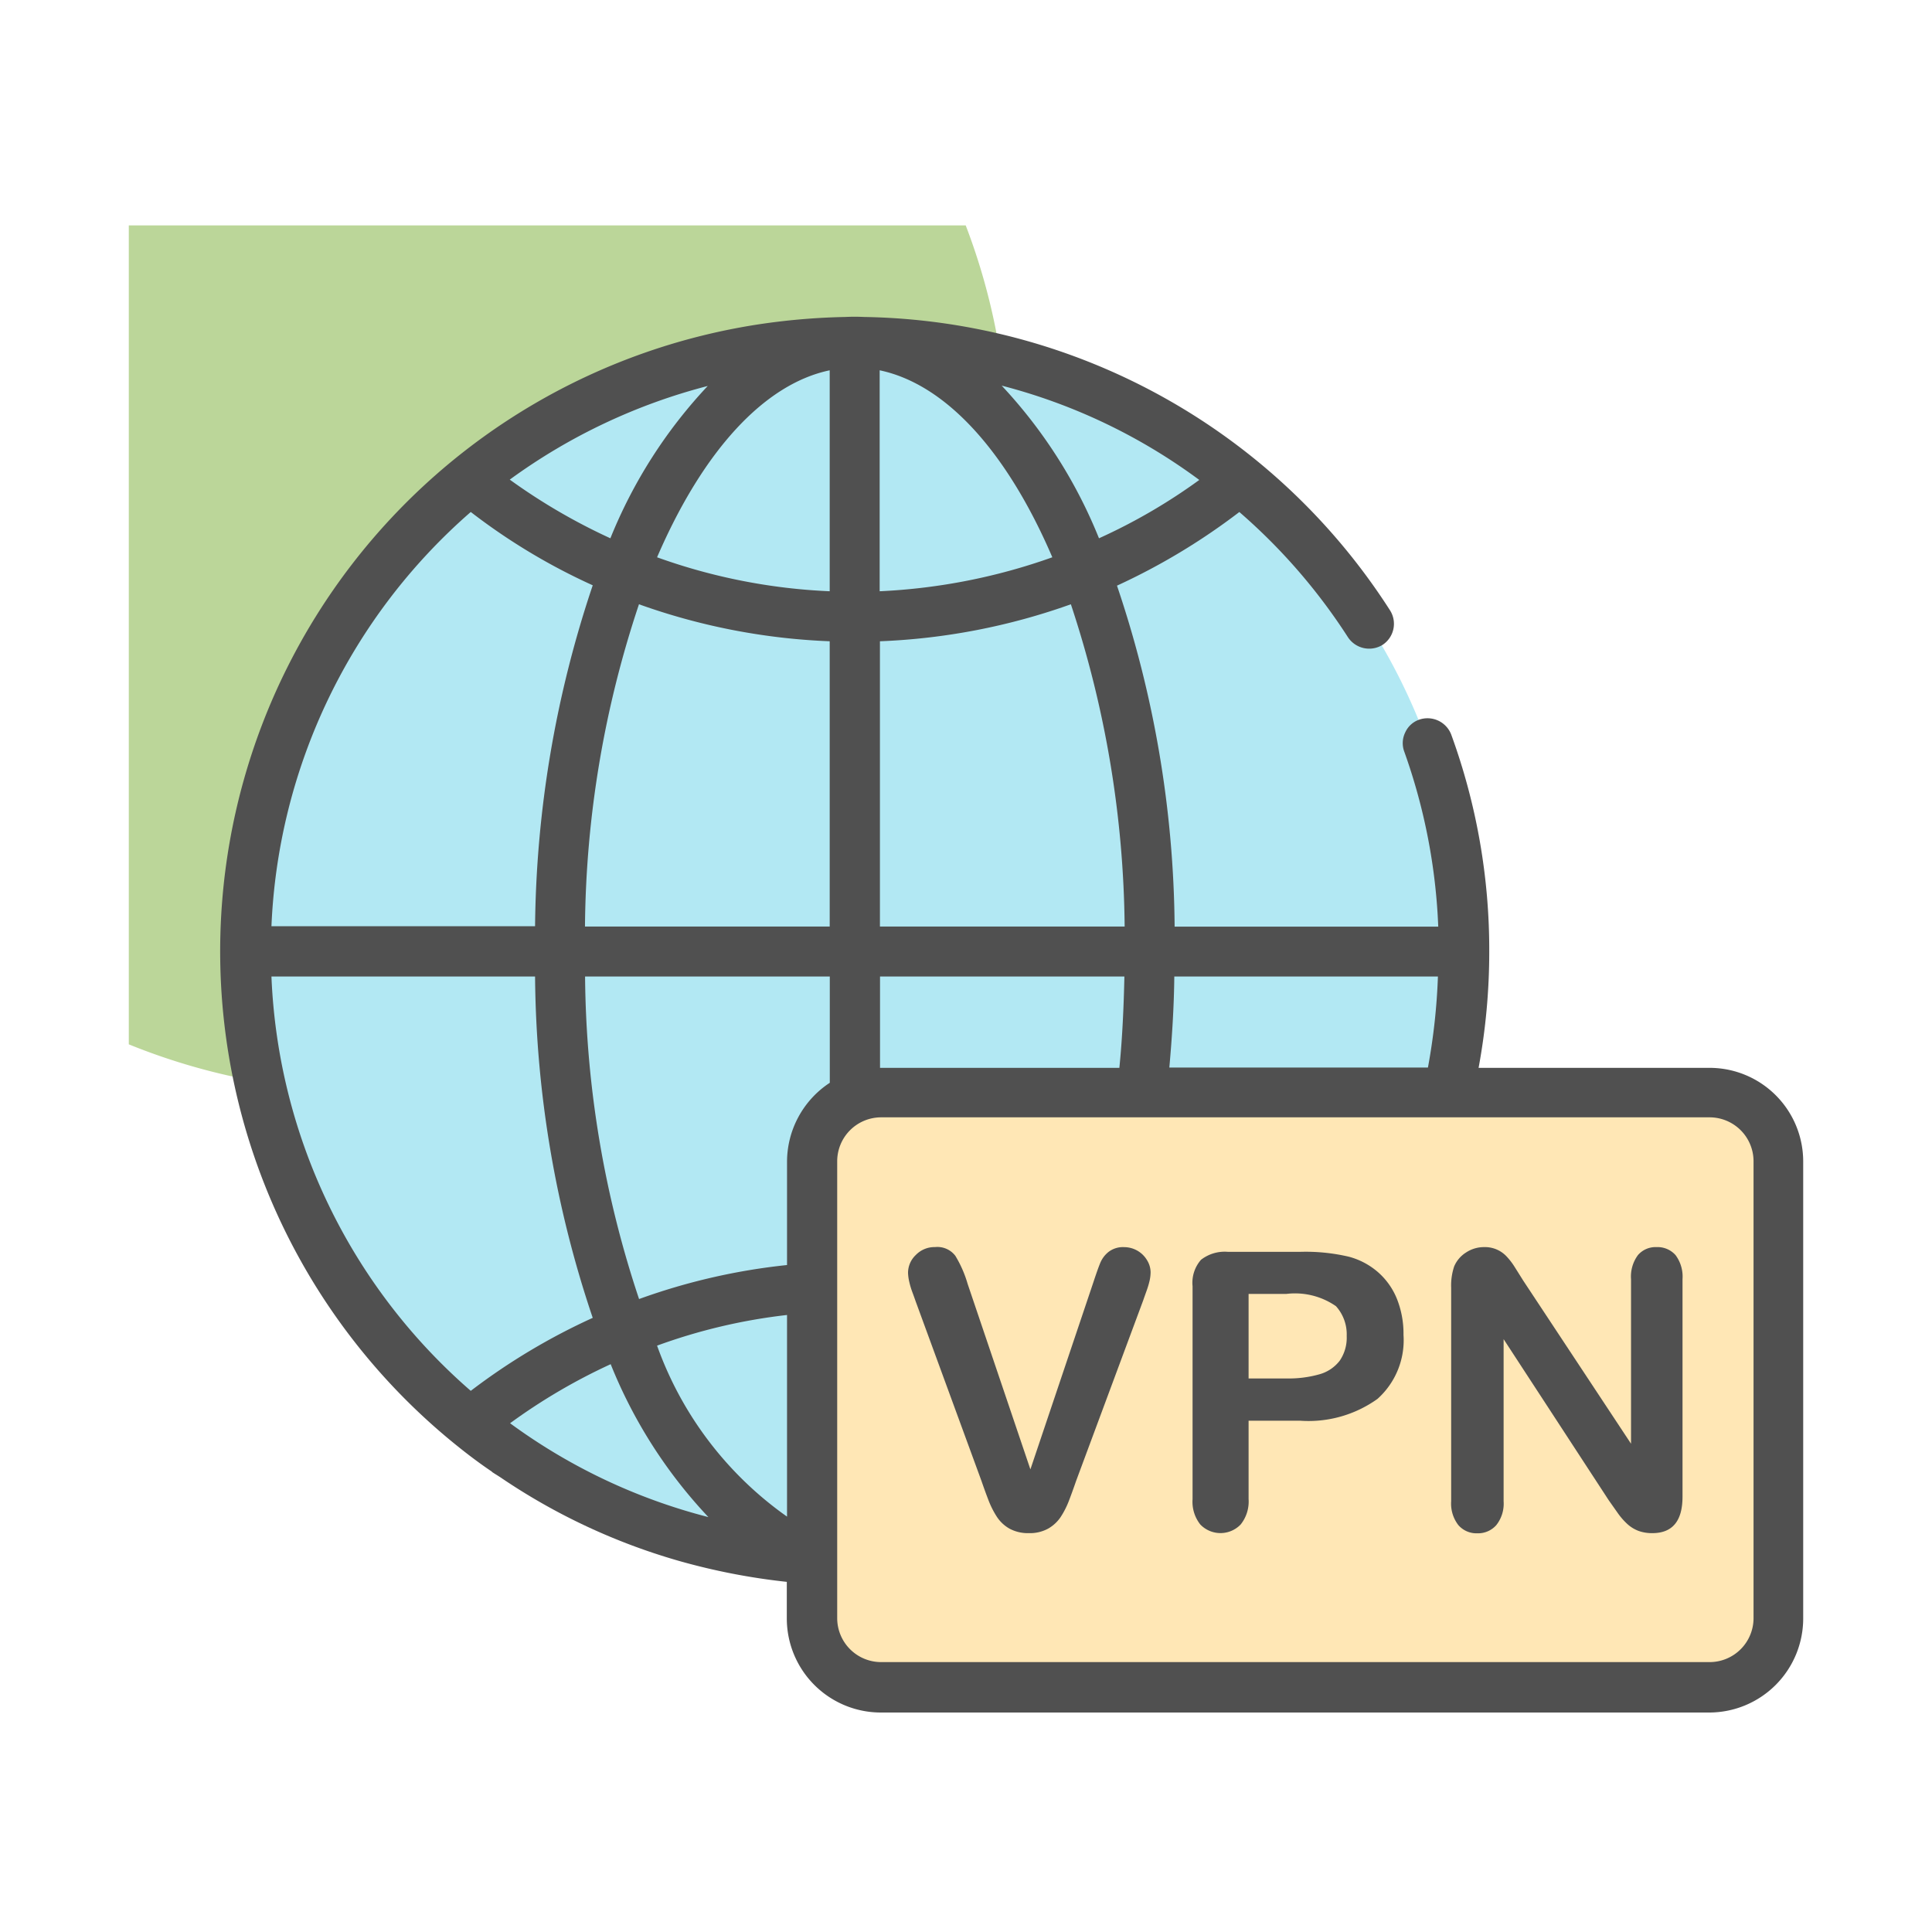 <svg xmlns="http://www.w3.org/2000/svg" xmlns:xlink="http://www.w3.org/1999/xlink" width="60" height="60" viewBox="0 0 60 60">
  <defs>
    <clipPath id="clip-quick_icon_02">
      <rect width="60" height="60"/>
    </clipPath>
  </defs>
  <g id="quick_icon_02" clip-path="url(#clip-quick_icon_02)">
    <path id="Path_345" data-name="Path 345" d="M0,25.433a19.836,19.836,0,0,0,27.3-18.4A19.735,19.735,0,0,0,25.991,0H0Z" transform="translate(4 7)" fill="#bbd699"/>
    <path id="Path_346" data-name="Path 346" d="M41.474,22.551a19.148,19.148,0,0,1-.507,4.388H23.361a2.089,2.089,0,0,0-.807.166,2.146,2.146,0,0,0-1.325,1.987V41.44a18.923,18.923,0,0,1,1.055-37.8,3.636,3.636,0,0,1,.539,0,18.908,18.908,0,0,1,18.651,18.91Z" transform="translate(4 7)" fill="#b2e8f3"/>
    <path id="Path_347" data-name="Path 347" d="M51.234,29.082V43.251a2.147,2.147,0,0,1-2.142,2.143H23.361a2.14,2.14,0,0,1-2.143-2.143V29.072a2.14,2.14,0,0,1,2.143-2.143H49.092A2.162,2.162,0,0,1,51.234,29.082Z" transform="translate(4 7)" fill="#ffe7b5"/>
    <path id="Path_348" data-name="Path 348" d="M49.081,26.163H41.919a19.78,19.78,0,0,0,.331-3.6v-.02a19.5,19.5,0,0,0-1.18-6.728.789.789,0,0,0-.994-.466.744.744,0,0,0-.434.394.757.757,0,0,0-.031.6,18.255,18.255,0,0,1,1.055,5.434H32.479a33.8,33.8,0,0,0-1.79-10.589,20.012,20.012,0,0,0,3.8-2.287,18.1,18.1,0,0,1,3.375,3.892.79.79,0,0,0,1.066.238.781.781,0,0,0,.238-1.077,19.777,19.777,0,0,0-16.325-9.11c-.227-.01-.372-.01-.6,0a20.7,20.7,0,0,0-2.536.207A19.7,19.7,0,0,0,10.071,37.8h0c.393.321.787.621,1.2.9l.02.021c.094.062.2.124.29.186a19.3,19.3,0,0,0,5.5,2.567,20.148,20.148,0,0,0,3.354.652v1.139a2.922,2.922,0,0,0,2.919,2.919h25.73A2.922,2.922,0,0,0,52,43.262V29.082a2.909,2.909,0,0,0-2.919-2.919Zm-16.767,0c.083-.931.145-1.873.155-2.836h8.187a19.286,19.286,0,0,1-.31,2.826H32.314ZM20.442,40.1a11.041,11.041,0,0,1-4.036-5.31,17.486,17.486,0,0,1,4.036-.952Zm-5.475-4.73A15.113,15.113,0,0,0,18,40.115,17.935,17.935,0,0,1,11.841,37.2a18.117,18.117,0,0,1,3.126-1.835Zm5.475-6.283v3.2a19.4,19.4,0,0,0-4.595,1.056A32.353,32.353,0,0,1,14.17,23.327h7.6v3.3h0a2.939,2.939,0,0,0-1.328,2.455ZM21.767,4.5v6.862a18.1,18.1,0,0,1-5.361-1.055C17.834,6.995,19.738,4.925,21.767,4.5Zm1.552,0c2.029.425,3.934,2.484,5.362,5.807a18.461,18.461,0,0,1-5.362,1.055Zm3.789.476a17.794,17.794,0,0,1,6.137,2.929A17.66,17.66,0,0,1,30.13,9.717a15.279,15.279,0,0,0-3.022-4.741Zm-9.129.011a15.207,15.207,0,0,0-3.023,4.73,18.507,18.507,0,0,1-3.125-1.822,18.138,18.138,0,0,1,6.148-2.908Zm3.788,7.928v8.86h-7.6a32.347,32.347,0,0,1,1.677-10.009,19.835,19.835,0,0,0,5.923,1.149Zm1.552,10.412h7.6c-.021.952-.063,1.905-.156,2.836H23.33V23.327Zm7.608-1.552h-7.6v-8.86a19.9,19.9,0,0,0,5.93-1.149,32.681,32.681,0,0,1,1.67,10.009ZM10.62,8.9a19.067,19.067,0,0,0,3.788,2.277,34.162,34.162,0,0,0-1.791,10.588H4.43A18.065,18.065,0,0,1,10.62,8.9ZM4.43,23.327h8.187a33.862,33.862,0,0,0,1.791,10.6,19.678,19.678,0,0,0-3.788,2.267A18.01,18.01,0,0,1,4.43,23.327ZM50.458,43.251a1.365,1.365,0,0,1-1.366,1.367H23.361A1.365,1.365,0,0,1,22,43.251V29.072A1.365,1.365,0,0,1,23.361,27.7H49.092a1.365,1.365,0,0,1,1.366,1.367Z" transform="translate(4 7)" fill="#505050"/>
    <path id="Path_349" data-name="Path 349" d="M26.051,32.873,28,38.633l1.952-5.8q.151-.458.228-.636a.853.853,0,0,1,.252-.322.736.736,0,0,1,.481-.144.829.829,0,0,1,.711.408.722.722,0,0,1,.109.372,1.243,1.243,0,0,1-.035.278,2.672,2.672,0,0,1-.088.293c-.035.1-.07.194-.106.3L29.42,38.99q-.111.323-.222.613a2.659,2.659,0,0,1-.258.509,1.158,1.158,0,0,1-.39.361,1.177,1.177,0,0,1-.6.14,1.2,1.2,0,0,1-.594-.137,1.136,1.136,0,0,1-.393-.364,2.756,2.756,0,0,1-.261-.512q-.111-.288-.222-.61L24.44,33.424q-.052-.15-.108-.3a2.445,2.445,0,0,1-.094-.316,1.382,1.382,0,0,1-.038-.288.763.763,0,0,1,.24-.544.807.807,0,0,1,.6-.247.7.7,0,0,1,.63.273A3.61,3.61,0,0,1,26.051,32.873Z" transform="translate(4 7)" fill="#505050"/>
    <path id="Path_350" data-name="Path 350" d="M36.37,37.121H34.776v2.432a1.138,1.138,0,0,1-.246.791.869.869,0,0,1-1.254,0,1.136,1.136,0,0,1-.24-.783V32.943a1.082,1.082,0,0,1,.263-.82,1.2,1.2,0,0,1,.838-.246H36.37a5.878,5.878,0,0,1,1.523.152,2.266,2.266,0,0,1,.911.487,2.19,2.19,0,0,1,.583.832,2.923,2.923,0,0,1,.2,1.107,2.446,2.446,0,0,1-.808,1.989A3.679,3.679,0,0,1,36.37,37.121Zm-.422-3.937H34.776v2.625h1.172a3.5,3.5,0,0,0,1.028-.129,1.2,1.2,0,0,0,.63-.422,1.264,1.264,0,0,0,.217-.768,1.306,1.306,0,0,0-.334-.926,2.232,2.232,0,0,0-1.541-.38Z" transform="translate(4 7)" fill="#505050"/>
    <path id="Path_351" data-name="Path 351" d="M43.307,32.773l3.346,5.063V32.727a1.122,1.122,0,0,1,.214-.748.721.721,0,0,1,.577-.249.745.745,0,0,1,.592.249,1.117,1.117,0,0,1,.216.748v6.755q0,1.131-.937,1.131a1.242,1.242,0,0,1-.422-.067,1.075,1.075,0,0,1-.352-.214,2.073,2.073,0,0,1-.3-.343q-.141-.2-.282-.4l-3.263-5v5.033a1.071,1.071,0,0,1-.229.744.754.754,0,0,1-.586.252.745.745,0,0,1-.591-.255,1.092,1.092,0,0,1-.223-.741V32.99a1.864,1.864,0,0,1,.094-.662.946.946,0,0,1,.369-.431,1.006,1.006,0,0,1,.556-.167.917.917,0,0,1,.695.282,2.113,2.113,0,0,1,.258.334Z" transform="translate(4 7)" fill="#505050"/>
  </g>
</svg>
